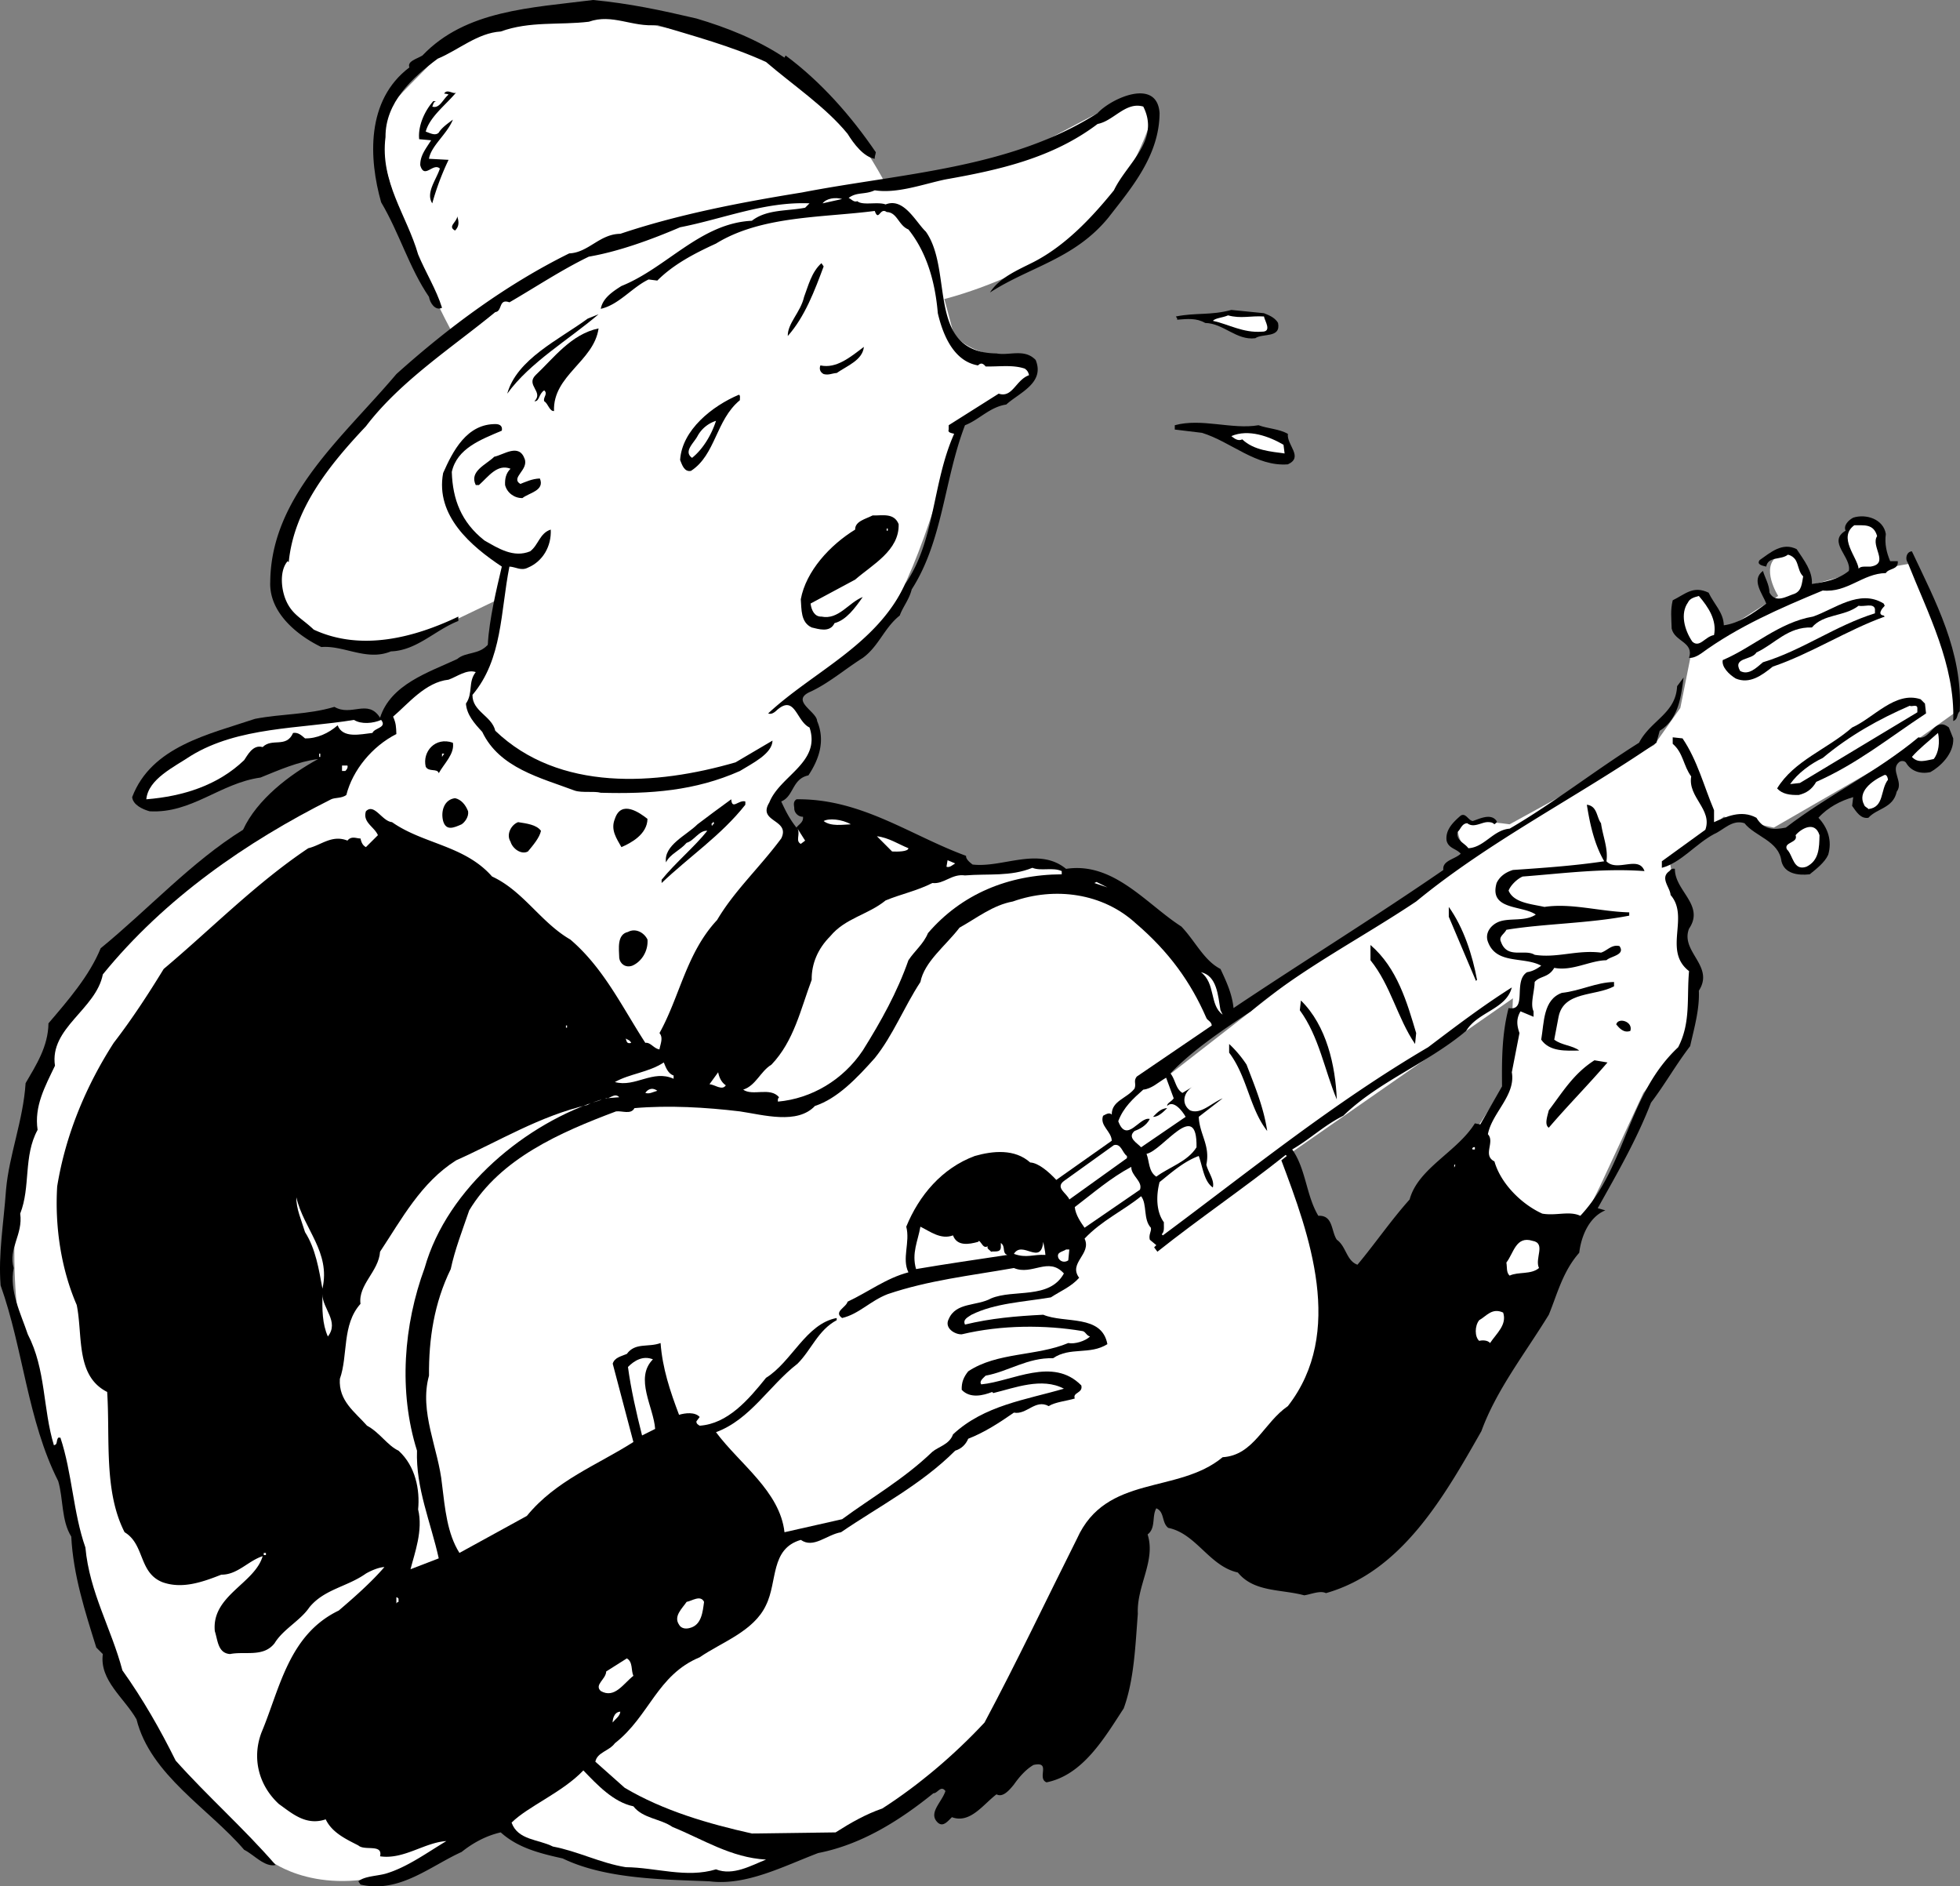 <svg xmlns="http://www.w3.org/2000/svg" width="180.28" height="173.464"><rect width="100%" height="100%" fill="#808080" stroke="none"/><path fill="#fff" d="M58.857 2.102s-12.993-3.309-18 2.398c-4.993 5.625-6.993 5.293-5 12.3 2.007 6.993 5.699 13.7 5.699 13.7s-11.692 10.625-14 16c-2.356 5.293-4.024 10.957 3.601 12.3 7.707 1.325 9.7-1.3 9.7-1.3l5-2.398-1.301 5.398-7.399 3.3-2.601 4.7-1.399 11.602 25.7 17.398 6.699-1.7 7.601-18.698-1.601-4s3.308-1.977 3.3-4.301c.008-2.344-1.699-4.7-1.699-4.7s6.707-3.644 9.7-9.601c3.007-6.043 5.3-15.7 5.3-15.7l6.7-3.698-.7-2s-5.957-.309-6.601-3c-.692-2.645-.7-2.602-.7-2.602s7.008-1.707 12-5.7c5.008-4.007 7-10.698 7-10.698s.009-2.977-3-1.602c-2.992 1.293-9.656 5.293-13 6.3-3.324.993-8.3 1.302-8.3 1.302S76.864 7.793 71.157 5.5c-5.625-2.375-12.3-3.398-12.3-3.398M106.556 114.5l32.601-22.7-.3 7.302-3.7 5.699 8.7 11 3.3-6.7 4-8.601 3.7-4.7 1-6.3-1-3.398-1.301-7 5-4 4.601 1 9.7-5.602 7-5-.7-4.7-3.3-9-5.7 1-3.601 1s-1.356-3.675-3-2.698c-1.692 1.023 0 3.699 0 3.699l-4.7 3-3.3 2.3-1 5-2.399 3.399-13.3 7.3s-4.325-.675-4.7.302c-.293 1.023 1 2.398 1 2.398l-16 11.3-17.601 13.7 5 11"/><path fill="#fff" d="m35.157 66.5-10.3 8.602s-14.325 11.355-16 13.699c-1.657 2.324-6.325 8.656-7.301 21-1.024 12.324 1.601 17 1.601 17l5 19.699s1.707 7.625 7.7 15.602c6.007 8.023 9 9 9 9s4.675 3.691 12.699.699c7.976-3.008 15.601-11.7 15.601-11.7l-18-93.601"/><path d="M64.056 1.7c2.777.823 5.578 1.925 8.101 3.6l.102-.198c3.273 2.421 6.074 5.625 8.297 8.898-.024.227-.125.426-.098.602-1.027-.176-1.926-1.375-2.5-2.301-2.027-2.477-5.027-4.477-7.5-6.602-3.226-1.472-6.625-2.375-10-3.398-2.324.222-4.125-1.074-6.3-.301-2.727.324-5.426-.074-8.102.898-2.125.125-3.922 1.727-5.797 2.5-2.328 1.727-4.828 4.028-4.8 7.204-.528 4.125 1.972 7.222 3 10.796.675 1.625 1.675 3.227 2.198 4.903-.625.324-1.125-.477-1.199-1-1.824-2.676-2.726-5.875-4.402-8.7-1.125-3.976-1.422-9.374 2.601-12.402-.226-.574.676-.773 1.2-1.097C42.833.926 48.833.727 54.556 0c3.375.324 6.176.926 9.5 1.7"/><path d="M41.958 8.5c-.926 1.125-2.426 2.227-2.8 3.602.374.125.874.421 1.199.097.277-.472.875-.875 1.3-1.199-.523 1.324-2.023 2.426-2.199 3.602l1.801.097a24.195 24.195 0 0 0-1.5 4c-.625-.972.375-2.175.7-3.199-.626-.574-1.427 1.024-1.802-.3-.023-.876.477-1.473 1-2.301l-1.101-.098c-.125-1.176.476-2.574 1.3-3.5h.301c-.324.023-.324.426-.398.5.672.222.973-.676 1.5-1.102-.125-.074-.328-.074-.402-.097.277-.477.875.125 1.101-.102m64.699 1.898c-.023 3.926-2.625 6.926-4.699 9.602-3.125 3.824-7.226 4.523-10.902 6.898.875-1.375 2.578-2.074 4-2.796 2.875-1.477 5.277-3.977 7.402-6.602 1.176-2.477 4.274-4.574 2.7-7.7-1.626-.476-2.727 1.325-4.2 1.598-4.125 3.125-9.027 4.227-14 5.102-2.027.426-4.426 1.324-6.5 1-.926.426-1.625.125-2.402.7.277.124.476.425.8.3.477.426 1.876.023 2.602.3 1.676-.675 2.774 1.626 3.7 2.5 2.574 3.626-.024 11.126 6.5 11.2 1.175.227 2.574-.477 3.601.602.875 2.125-1.527 3.023-2.703 4.097-1.524.227-2.524 1.426-3.797 1.903-1.926 5.023-2.027 10.625-4.902 15.097-.223.926-.825 1.625-1.098 2.403-1.426 1.125-1.926 2.824-3.402 3.898-1.625 1.023-3.125 2.324-4.801 3.102-1.922.824.578 1.824.601 2.699.774 1.824.176 3.523-.8 5-1.524.324-1.325 1.926-2.5 2.398.375.824.777 1.625 1.402 2.403.172-.278.672-.477.598-1-.426.023-.825-.375-.801-.801-.024-.278-.125-.574.203-.801 5.973-.074 10.473 3.324 15.598 5.2-.024.323.375.624.601.8 2.774.324 6.074-1.676 8.598.398 4.375-.671 7.375 3.227 10.601 5.301 1.274 1.324 2.075 3.125 3.602 3.903.574 1.222 1.074 2.324 1.2 3.597 6.374-4.273 12.874-8.273 19.3-12.699-.125-.875 1.074-.977 1.598-1.5-.426-.477-1.125-.477-1.301-1.2-.125-.976.578-1.675 1.3-2.3.477-.273.676.426 1.102.5.574-.176 1.676-.773 2.2 0 .074.125-.126.227-.2.3-.726-.675-1.726.524-2.5-.1-.527.027-.625.624-.902.8-.125.824.676 1.023 1 1.5 1.476-.074 2.277-1.676 3.8-1.8 4.075-2.376 7.876-5.376 11.903-7.9 1.074-2.073 3.375-2.675 3.5-5.198l.598-.801c-.223 1.625-.426 3.824-2.2 4.898l-.3 1.102c-7.325 5.023-15.325 9.023-22.098 14.597-5.125 3.426-10.625 6.227-15.203 10.102-2.625 1.727-5.422 3.625-7.399 5.7.477.624.477 1.425 1.102 1.8l1-.602c-.926.528-1.125 1.625-.3 2.204.972.421 1.972-.676 3-1.102l-2.2 1.7c.074 1.624 1.074 2.624.7 4.402.175.722.773 1.421.597 2.097-.824-.574-.922-1.875-1.297-2.898-1.426.523-2.625 1.625-3.602 2.398-.324 1.227-.324 2.727.399 3.7-.024.425.078.828-.2 1.101l.102.102c8.176-6.079 15.676-12.176 24.399-17.301 2.476-1.875 4.976-3.778 7.699-5.5-.524 2.023-3.125 2.222-4.2 4-3.624 3.023-8.023 4.625-11.3 7.8-1.824.922-3.024 2.126-4.7 3.098 1.278 1.824 1.278 4.227 2.403 6.102 1.375-.074 1.172 1.426 1.7 2.199.874.625.874 1.926 1.898 2.3 1.574-1.874 3.074-4.073 4.8-6 .774-2.874 4.375-4.374 6-7l.5.098 2-3.5c-.023-2.375-.023-4.773.602-7.199 1.773.324.375-2.472 1.7-3.3.472-.075.874-.274 1.3-.598-1.625-.875-4.125-.074-4.902-2.2-.325-.874.375-1.675 1.199-1.902.976-.273 2.277.028 3.203-.597-1.227-.875-4.328-.375-3.602-2.903.274-.574.774-.972 1.5-1.199 2.575-.176 5.575-.375 8.399-.8-.922-1.575-1.324-3.473-1.598-5.2.973.125.875 1.125 1.301 1.7.172 1.226.672 2.323.5 3.5.973 1.027 2.973-.575 3.5.902-3.828-.278-7.527.222-11.203.5-.524.222-1.125.824-1.297 1.296.473 1.125 2.074 1.227 3.297 1.5 2.476-.375 5.078.426 7.8.5v.301c-3.722.727-7.824.727-11.3 1.301-.223.426-.723.625-.5 1.102.578 1.625 2.176.625 3.101 1.199 2.075.324 3.875-.477 6.102-.2.574-.175.973-.777 1.7-.601.573.824-.825.926-1.2 1.3-1.527.024-3.125 1.024-4.8.7-.528.926-1.325.727-1.802 1.3-.023.927-.425 2.024-.101 2.7v.5l-1.2-.5c-.425.727-.324 1.324-.097 2l-.703 3.602c.375 2.125-1.824 3.722-2.2 5.699.676.722-.523 1.926.602 2.5.574 2.023 2.473 3.926 4.399 4.8 1.277.223 2.476-.277 3.5.2 4.277-4.574 4.277-11.074 9-15.5 1.175-2.278.777-4.477 1-7-2.426-1.875.074-4.977-1.7-7-.023-.676-1.023-1.574-.101-2.2.078-.077.176-.277.5-.203-.024 2.028 2.777 3.329 1.3 5.5-.824 2.125 2.376 3.426.903 5.704.074 1.722-.426 3.421-.8 5.097-1.325 1.727-2.325 3.528-3.602 5.2-1.325 3.425-3.125 6.527-4.899 9.703l.7.199c-1.524.625-2.227 2.426-2.4 3.898-1.526 1.727-2.026 3.824-2.8 5.7-2.226 3.624-4.824 6.925-6.2 10.703-3.425 6.023-7.327 12.921-14.3 14.898-.527-.273-1.426.125-2 .2-2.125-.575-4.625-.274-6.101-2.098-2.625-.579-3.825-3.579-6.399-4.102-.625-.477-.324-1.477-1.101-1.8-.426.726-.024 1.823-.801 2.402.777 2.421-1.024 4.722-.899 7.296-.226 2.829-.324 6.028-1.3 8.704-1.723 2.625-3.723 6.125-7.098 6.796-.926-.375.473-1.972-1.203-1.597-.723.426-1.324 1.125-1.797 1.8-.426.524-1.027 1.223-1.602.899-1.226.926-2.425 2.727-4.101 2.102-.422.421-.824.921-1.297.5-.926-.875.375-1.875.7-2.903-.427-.574-.727.227-1.102.2-3.125 2.527-6.625 4.726-10.598 5.5-3.227 1.226-6.625 3.027-10 2.601-4.125-.176-9.527-.176-13.5-2.102-2.125-.472-4.125-.972-5.703-2.398-1.422.324-2.625 1.023-3.598 1.8-2.926 1.325-5.726 3.825-9.3 3l-.2-.3c.574-.477 1.676-.477 2.5-.7 1.973-.573 3.875-1.976 5.598-3-2.024.126-3.922 1.723-6.098 1.4.274-1.177-1.426-.473-2-1-1.125-.575-2.426-1.177-3-2.4-1.824.626-3.125-.573-4.3-1.402-1.825-1.671-2.524-4.171-1.602-6.597 1.676-3.977 2.476-8.977 7.101-11.2 1.375-1.175 2.977-2.578 4.2-4-.524.024-1.223.325-1.7.598-1.726 1.227-3.824 1.426-5.199 3.102-.824 1.222-2.426 2.023-3.199 3.3-1.027 1.325-2.727.723-4.102 1-1.125-.078-1.125-1.277-1.398-2.101-.328-3.273 3.672-4.375 4.398-6.898-1.324.421-2.324 1.722-3.8 1.699-1.825.722-3.625 1.324-5.399.699-2.226-.875-1.625-3.477-3.5-4.602-1.926-3.773-1.324-8.574-1.601-12.898-2.926-1.477-2.223-5.176-2.801-8-1.422-3.273-2.024-7.176-1.797-10.898.773-4.778 2.672-9.278 5.2-13.204 1.675-2.171 3.175-4.472 4.597-6.796 4.375-3.676 8.476-7.875 13.3-11.102 1.176-.273 2.176-1.273 3.602-.7.375-.476.875-.175 1.2-.198.074.324.175.625.5.796l1.101-1.097c-.328-.778-1.426-1.176-1.102-2.2.774-.777 1.477.922 2.399 1 2.875 2.024 6.676 2.126 9.203 5 2.875 1.325 4.473 4.223 7.2 5.797 3.073 2.625 4.773 6.227 6.898 9.5.476-.074.777.528 1.3.602.075-.477.375-1.074 0-1.5 1.875-3.375 2.477-7.375 5.301-10.398 1.574-2.676 3.875-4.778 5.899-7.5.875-1.778-2.223-1.477-1.098-3.301.973-2.477 4.773-3.676 3.7-6.903-1.227-.574-1.325-3.074-3-1.597-.227.222-.528.426-.802.3 4.176-3.874 9.977-6.277 12.602-11.902 2.773-3.972 2.473-9.273 4.5-13.8-.125-.075-.625-.075-.5-.399v-.398l4.598-2.903c1.277.426 1.574-1.273 2.8-1.699-.023-.273-.226-.477-.398-.602-1.125-.375-2.328-.171-3.602-.199-.226-.273-.425-.375-.699-.097-2.226-.375-3.226-2.778-3.699-4.801-.227-2.676-.926-5.477-2.703-7.7-.922-.374-1.024-1.578-2-1.601-.625-.477-.723.926-1.098-.102-4.824.625-10.426.426-14.601 3-2.024.926-3.926 1.926-5.399 3.403l-.8-.102c-1.524.727-2.727 2.324-4.399 2.7.172-.973 1.074-1.575 1.898-2.098 4.176-1.676 7.274-5.778 12-6 1.375-1.074 3.274-.875 4.899-1.2l.402-.402c-4.125-.176-7.926 1.426-11.902 2.2-2.625 1.124-5.625 2.226-8.399 2.703-2.523 1.222-4.925 2.824-7.3 4.199-1.024-.375-.625.824-1.301.898-3.922 3.227-8.723 6.324-11.899 10.5-3.425 3.625-6.625 7.625-7.101 12.5l-.098-.097c-.726.824-.625 2.421-.199 3.5.574 1.421 1.473 1.722 2.598 2.796 4.375 2.028 9.277.727 13.3-1.199v.403c-2.125.824-3.824 2.722-6.199 2.796-2.226.926-4.324-.574-6.402-.398-2.223-1.074-4.824-3.176-4.7-6 .075-7.875 6.676-13.273 11.602-19.102 4.875-4.375 10.176-8.273 15.899-11.097 1.777-.074 2.777-1.778 4.699-1.801 5.277-1.773 10.976-2.875 16.703-3.8 9.172-1.774 19.172-2.177 27.2-7.302 1.273-1.375 5.472-3.273 5.698 0"/><path fill="#fff" d="m77.458 18.3-1.8.4c.374-.473 1.175-.575 1.8-.4"/><path d="M41.857 21.2c-.723-.376.175-.774.199-1.302.176.528.176.926-.2 1.301M75.759 24.5c-.828 2.227-1.727 4.625-3.3 6.398-.028-1.171 1.175-2.171 1.5-3.597.374-.977.675-2.278 1.597-3.102l.203.301m40.5 4.3c.273.126.973.325 1.297.9.277 1.425-1.422.925-2.098 1.402-1.726.222-2.926-1.375-4.601-1.403-.825-.472-1.625-.375-2.598-.3.074-.075-.027-.172-.102-.297 1.875-.375 3.176-.079 5.102-.602l3 .3m-69.602 7.4c.875-3.177 4.774-4.973 7.399-6.9l1-.402c-2.723 2.329-6.324 4.426-8.399 7.301"/><path fill="#fff" d="M116.259 29.102c.074.421.773 1.421-.203 1.398-1.723.125-3.024-.676-4.5-1 .277-.273.875-.273 1.402-.5 1.176.324 2.074.023 3.301.102"/><path d="M55.056 30.2c-.422 3.027-4.223 4.323-4.098 7.6-.426.024-.527-.675-.902-.902-.125-.375.375-.671 0-1-.524.329-.422 1.028-.899 1 .875-.875-.824-1.472.102-2.398 1.672-1.574 3.273-3.773 5.797-4.3m21.902 4.1c-.426.024-.726.223-1.199.098-.328-.171-.426-.472-.3-.796 1.472.324 2.773-.778 4-1.704-.126 1.227-1.528 1.727-2.5 2.403M68.056 36.8c-2.223 1.825-2.223 5.024-4.5 6.5-.625.126-.824-.573-1-1 .176-2.777 2.976-4.976 5.402-6 .176.024.074.427.098.5"/><path fill="#fff" d="M63.657 42.102c-.824-.579.176-1.375.5-2a2.956 2.956 0 0 1 1.7-1.403c-.426 1.324-1.223 2.625-2.2 3.403"/><path d="M115.759 39.102c.875.324 1.875.324 2.7.796-.126 1.028 1.472 2.125 0 2.801-2.927.227-5.227-2.074-7.903-2.898l-2.5-.301v-.398c2.476-.676 5.277.421 7.703 0m-69.602.5c-1.925.824-4.125 1.625-4.601 3.796.078 2.528.875 4.625 3 6.301 1.277.727 2.676 1.625 4.203 1 .773-.574.875-1.676 1.898-2 .075 1.528-.726 2.926-2.101 3.5-.625.324-1.125-.074-1.7-.097-.824 4.125-.624 8.523-3.398 11.796-.027 1.528 1.774 1.926 2.098 3.301 5.875 5.625 14.777 5.028 22.101 2.903l3.399-2c-.024 1.222-1.922 2.125-3 2.796-4.125 1.829-8.223 2.125-12.797 2-.625-.171-1.727.028-2.402-.199-3.125-1.176-6.926-2.074-8.5-5.398-.723-.778-1.426-1.574-1.5-2.602.675-.972.175-1.972.902-2.898-.828-.278-1.727.426-2.5.699-2.125.227-3.727 2.227-5.102 3.398.274.625.274.926.301 1.602-2.226 1.125-4.027 3.324-4.601 5.602-.426.324-1.024.222-1.399.398-7.824 3.926-15.324 9.125-21 16.102-.625 3.222-4.926 4.921-4.402 8.398-.922 1.926-1.922 3.727-1.598 5.898-1.324 2.426-.625 5.227-1.601 7.704.277 1.921-1.125 3.222-.598 5-.426 2.125.672 4.222 1.297 6.097 1.676 3.227 1.375 6.824 2.402 10.2.375-.075.176-.376.399-.7h.199c1.078 3.227 1.176 6.926 2.3 10.102.376 4.125 2.376 7.426 3.403 11.3 1.875 2.626 3.473 5.422 4.898 8.297 2.977 3.329 6.274 6.227 9.2 9.602-1.024.227-2.024-.977-2.899-1.398-3.226-3.778-8.625-6.875-9.902-12-1.125-1.977-3.422-3.579-3.098-6l-.601-.602c-1.024-3.273-2.125-6.676-2.301-10.2-.922-1.476-.723-3.476-1.2-5.1-2.824-5.575-3.222-12.177-5.3-18-.223-2.876.277-5.677.5-8.802.277-3.171 1.578-6.375 1.8-9.796.977-1.676 2.075-3.375 2.102-5.5 1.774-2.079 3.774-4.375 4.801-6.903 4.375-3.574 8.375-7.972 13.098-10.898 1.277-2.778 4.277-5.074 6.902-6.5-1.828.222-3.625 1.023-5.3 1.699-3.727.523-6.325 3.324-10.2 3.102-.625-.176-1.527-.579-1.602-1.301 1.774-4.676 7.075-5.778 11.301-7.2 2.473-.476 4.875-.374 7.301-1.101 1.574.926 3.074-.773 4.2 1 .972-3.074 4.472-4.176 7.097-5.398.777-.676 1.976-.375 2.8-1.301.176-2.477.778-4.977 1.301-7.2-2.824-1.874-6.125-4.675-5.398-8.601.875-1.977 2.172-4.574 4.898-4.5.375.023.575.227.5.602"/><path fill="#fff" d="m118.056 40.898.101.801c-1.226-.176-2.824-.273-3.898-1.3-.426.226-.828-.172-1-.297 1.574-.676 3.473.023 4.797.796"/><path d="M48.259 42.2c.375 1.027-1.328 1.726-.402 2.3.476-.176 1.074-.477 1.8-.5.477 1.125-1.023 1.324-1.601 1.8-.723.024-1.422-.476-1.598-1.198-.027-.579.074-1.079.5-1.5-1.226-.477-2.027.722-2.902 1.5h-.297c-.625-1.278.973-1.875 1.7-2.602.874-.176 2.273-1.273 2.8.2m34.398 6c.075 2.425-2.425 3.726-4 5.1l-4.101 2.2c.078.625.375 1.227 1 1.2 1.578.323 2.476-1.274 3.8-1.802-.722 1.028-1.523 2.125-2.597 2.403-.426.926-1.527.523-2.102.398-1.023-.472-.925-1.676-1-2.597.477-2.579 2.676-4.977 5-6.403-.023-.773.977-.972 1.602-1.3.875.027 1.973-.274 2.398.8m90.801.903c-.125.921.074 1.722.399 2.5h.699c.078.824-.824.625-1.098 1.097-2.125.028-3.527 1.824-5.8 1.602-3.926 1.625-7.825 3.324-11.2 5.8-.324.223-.726.422-1.101.399.476-1.477-1.325-1.477-1.598-2.7-.027-.976-.125-1.675.098-2.6 1.175-.575 1.875-1.376 3.3-.7.477 1.023 1.375 1.824 1.399 3 1.375-.176 2.676-1.074 3.902-2-.324-.875-1.426-2.176-.3-3 .175.625.574 1.227.601 2 .574 1.023 1.574.324 2.297.102.676-.278.676-.977.8-1.602-.624-.574-.324-1.773-1.398-2-.625.523-1.824.125-2 1.102-.324-.079-.926-.176-.601-.602.976-.676 2.074-1.676 3.402-1 .672 1.023 1.473 2.023 1.398 3.2 1.176-.177 2.375-.376 3.399-1.2.277-1.273-2.024-2.676-.297-3.7-.227-.476.273-.976.7-1.198 1.175-.375 2.773.125 3 1.5"/><path fill="#fff" d="M172.657 49.3c-.625.927 1.176 2.524-.601 2.802-.422.023-.922-.079-1.098.199-.125-1.074-1.926-2.875-.402-4 .875.023 1.777-.176 2.101 1M81.556 48.8h.101v-.198h-.101v.199"/><path d="M175.857 50.7c2.175 4.624 4.675 9.226 4.402 14.698-.328.329-.125.727-.602.903.176-5.176-2.324-9.875-4.199-14.602-.226-.273-.125-.972.399-1"/><path fill="#fff" d="M157.657 58.398c-.824.125-1.324 1.227-2 .602-.726-1.074-1.125-2.574-.398-3.602.172-.375.574-.472 1-.597.875 1.023 1.672 2.222 1.398 3.597"/><path d="M173.357 55.7c-.223.226-.723.823-.098.902l.098.097c-3.426 1.227-6.825 3.426-10.301 4.602-1.024.824-2.125 1.625-3.399 1.097-.625-.375-1.324-1.074-1.199-1.699 2.774-1.176 5.176-3.472 8.301-4 1.973-.676 4.273-2.574 6.5-1.199l.098.2"/><path fill="#fff" d="M172.458 56v.398c-3.625 1.125-6.726 3.426-10.3 4.5-.626.528-1.325 1.227-2.102.801-.723-1.273 1.078-.972 1.5-1.699 1.676-.773 2.875-2.375 5.101-2.3 1.075-1.274 2.977-.973 4.301-2 .473.124 1.375-.274 1.5.3"/><path d="m177.056 64.7.101.902c-3.523 2.324-6.324 4.625-10.101 6.296-.422.727-.922 1.028-1.598 1.204-.824.023-1.527-.079-2-.602 1.574-2.574 4.574-3.574 6.899-5.602 1.976-.875 3.976-3.375 6.3-2.597l.399.398"/><path fill="#fff" d="M176.357 65.102v.398L165.556 72l-.899.102c.676-.977 1.875-1.875 3-2.403 2.477-2.074 5.176-3.574 8-4.8.176.124.676-.172.7.203M35.056 66.2c.578.726-.625.726-.797 1.198-1.125.125-2.727.528-3.203-.699-.824.727-1.922 1.227-3 1.2-.324-.274-.625-.575-1.098-.5-.625 1.425-1.926.425-2.8 1.3-.926-.273-1.426.824-1.7 1.2-2.426 2.328-5.625 3.328-9 3.601.176-1.875 2.574-2.977 4.098-4 4.375-2.676 9.976-2.477 15-3.3.676.425 1.777.323 2.5 0"/><path d="M179.657 67.898c.075 1.426-1.226 2.625-2.101 3.102-1.024.227-1.824-.176-2.2-.8-.124-.274-.523-.274-.699-.098-.824.722.477 1.824-.199 2.699-.324 1.523-1.824 1.523-2.601 2.398-.723.125-1.125-.574-1.5-1.097l.101-.801c-1.125.324-2.324.926-3.199 1.898.875.926 1.273 2.125.898 3.403-.324.722-1.125 1.324-1.699 1.796-1.125.125-2.324-.074-2.601-1.199-.223-1.875-2.426-2.273-3.399-3.5-1.125-.375-1.926.625-2.8 1-1.727.926-3.024 2.625-4.801 3.102v-.602l4-2.898c.675-1.875-1.625-2.977-1.301-4.903-.723-.972-.723-2.171-1.7-3v-.597l.903.097c1.375 2.028 1.973 4.426 2.898 6.602v1.102c1.075-.477 2.477-1.176 3.899-.403.676 1.125 1.578 1.125 2.703.903 3.875-2.977 8.473-5.176 12.2-8.301 1.073.324 1.472-1.977 2.8-.903l.398 1"/><path fill="#fff" d="M177.857 69.8c-.723.126-1.426.427-2-.198.574-.676 1.574-1.477 2.402-2.204.172.829.074 1.829-.402 2.403"/><path d="M41.657 68.3c.176 1.024-.824 1.927-1.3 2.802-.125-.477-.926-.079-1.2-.602-.324-1.375.875-2.773 2.5-2.2"/><path fill="#fff" d="M40.657 69.602V69.3h.2zm-11.3 0h.101V69.3h-.101v.3m2.601.798c.074.227-.125.426-.199.5h-.3v-.5h.5M173.657 71.7c-.726.925-.324 2.527-1.8 2.698-.125-.171-.325-.171-.399-.398-.625-1.176.676-2.176 1.801-2.7.273-.175.375.223.398.4"/><path d="M43.056 74.602c.078.523-.324 1.023-.598 1.199-.726.324-1.426.625-1.699-.301-.227-.875.074-1.977 1.098-2.102.574.125.976.625 1.199 1.204m25.5-.902v.3c-2.223 2.824-5.223 4.824-7.7 7.2v-.302c1.278-1.574 3.075-3.074 4.2-4.5-.723-.074-1.223.926-1.899 1.102-.625.727-1.523 1.023-1.898 1.8-.227-1.573 1.875-2.476 2.898-3.5.875-.675 1.977-1.476 3.102-2.3.074 1.023.672.023 1.297.2m-9 1.6c-.024 1.427-1.524 2.223-2.399 2.598-.425-.773-1.023-1.574-.601-2.597.578-1.778 2.277-.574 3 0"/><path fill="#fff" d="M78.259 75.8c-.727.024-1.828.223-2.5-.3.473-.273 1.672-.176 2.5.3"/><path d="M49.759 76.398c-.125.625-.727 1.329-1.203 1.903-.625.324-1.422-.278-1.598-.903-.426-.671.074-1.574.7-1.796.773.125 1.675.222 2.101.796"/><path fill="#fff" d="M65.556 75.8h.101v-.198h-.101v.199m-.098.097h.098V75.7h-.098v.2m101.899.9c-.024 1.126-.024 2.325-1.2 2.9-1.226.425-1.226-1.075-1.8-1.598-.325-.676 1.074-.579.8-1.301.477-.574 1.774-1.375 2.2 0m-93.7.801c-.523-.278-.023-.875-.3-1.403l.699 1.102-.399.3m9.899.399c-.024.324-1.024.324-1.5.3l-1.399-1.402c1.075.125 1.977.727 2.899 1.102m4.301 1.398c-.223.125-.524.426-.801.301l.101-.597.7.296m9.8.704v.296c-4.925.028-9.226 1.829-12.3 5.403-.426 1.023-1.223 1.625-1.801 2.5-1.024 2.926-2.524 5.625-4.2 8.3-1.824 2.723-4.722 4.422-7.8 4.7-.024-.176-.024-.278.101-.403-.824-.972-2.425-.074-3.3-.699 1.175-.375 1.574-1.676 2.601-2.3 2.074-2.172 2.676-5.075 3.7-7.797-.024-1.477.574-2.875 1.699-4 1.375-1.676 3.476-1.977 5.101-3.301 1.375-.574 2.875-.875 4.301-1.602 1.074.125 1.773-.875 3-.699 2.172-.176 4.172.125 6.2-.7.773.325 1.874-.073 2.698.302m3 1.098.2-.098 1 .5zm0 0"/><path fill="#fff" d="M110.958 93.602c.074.222.473.324.5.699L104.556 99c-.324.426-.024.625-.2 1.102-.722.921-2.124 1.125-2.097 2.398-.227-.273-.625.023-.8.102-.325.921.773 1.421.8 2.296l-5.102 3.602c-.625-.676-1.625-1.574-2.398-1.602-1.426-1.273-3.426-1.074-5.102-.597-3.023 1.125-5.125 3.625-6.3 6.5.375 1.426-.426 2.926.199 4.199-2.024.523-3.723 1.824-5.598 2.7-.125.527-1.324.925-.5 1.5 1.574-.376 2.574-1.575 4.2-2.2 3.773-1.273 7.476-1.676 11.601-2.398 1.672.722 3.172-1.079 4.598.5-1.325 2.421-4.625 1.421-6.7 2.296-1.324.727-3.226.329-3.898 1.903-.426.824.574 1.426 1.2 1.398 3.675-.875 7.675-.875 11.097-.3.277.027.375.425.703.5-.426.425-1.426.726-2 .601-2.926 1.227-6.527.824-9.203 2.602-.422.523-.625 1.023-.598 1.699.774.824 1.973.523 2.801.199l.098.102c1.976-.477 4.476-1.477 6.5-.403-3.524 1.028-7.325 1.528-10.2 4.2-.324.925-1.324 1.124-1.898 1.601-2.625 2.523-5.625 4.227-8.3 6.2l-5.302 1.198c-.425-3.773-4.125-6.273-6.3-9.199 3.175-1.176 4.875-4.273 7.5-6.3 1.277-1.274 1.875-3.075 3.601-4v-.2c-2.824.528-4.125 4.028-6.5 5.5-1.625 2.028-3.527 4.227-6.101 4.403-.125-.079-.325-.176-.301-.403l.3-.398c-.425-.477-1.324-.375-1.898-.2-.824-2.175-1.527-4.277-1.699-6.601-1.125.426-2.328-.074-3.102 1-.523.227-1.125.324-1.3.898l1.902 7.204c-3.328 2.125-7.125 3.523-9.8 6.796l-6.2 3.403c-1.125-1.778-1.328-4.074-1.602-6.301-.324-3.273-2.125-6.676-1.199-10-.027-3.375.473-6.676 2-9.8.375-1.774 1.074-3.575 1.7-5.4 2.874-4.777 8.374-7.175 13.5-9.1.574-.075 1.374.323 1.699-.302 3.175-.273 6.574-.074 9.699.301 2.176.324 5.277 1.227 6.902-.5 2.074-.676 3.875-2.574 5.5-4.398 1.676-2.074 2.676-4.676 4.2-7 .374-1.875 2.273-3.278 3.601-5 1.574-.875 3.074-2.074 4.898-2.403 3.875-1.375 8.274-.773 11.301 2 3.074 2.625 5.074 5.426 6.5 8.704"/><path d="m135.857 90.102-.098.097-2.5-5.898v-.903c1.375 1.926 2.172 4.426 2.598 6.704m-76.301-3.704c.078 1.028-.524 2.028-1.399 2.403-.625.222-1.125-.176-1.199-.7-.027-.874-.226-2.175.801-2.402.672-.375 1.473.028 1.797.7M130.259 95l-.102 1c-1.625-2.375-2.226-5.375-4.101-7.7v-1.402c2.476 2.125 3.375 5.329 4.203 8.102"/><path fill="#fff" d="m112.259 92.898.2.403c-1.227-.875-.626-2.875-2-3.903 1.472.329 1.573 2.125 1.8 3.5"/><path d="M148.458 90.7c-1.726.925-4.625.425-5.101 2.8l-.399 2.102c.676.523 1.676.523 2.301 1-1.227.023-2.727.125-3.5-1 .273-1.579.172-3.676 1.898-4.301 1.676-.176 3.176-.977 4.801-1v.398m-25.5 10.403c-1.125-2.676-1.625-5.778-3.402-8.204l.101-.898c2.375 2.324 3.176 6.023 3.301 9.102m27-6.302c-.625.223-1.027-.277-1.3-.6.175-.677 1.574-.274 1.3.6"/><path fill="#fff" d="M52.056 94.5h.101v-.2h-.101v.2m6 1.398c-.422.125-.422-.171-.5-.398.176.125.375.125.5.398"/><path d="M114.657 97.898c.774 2.028 1.575 3.926 1.899 6.102-1.625-2.074-1.824-4.977-3.5-7.2V96a10.426 10.426 0 0 1 1.601 1.898m33.2-.198c-1.825 2.124-3.625 3.925-5.399 6-.426-.274-.125-1.075 0-1.598 1.274-1.676 2.274-3.375 4.2-4.602l1.199.2"/><path fill="#fff" d="M61.958 98.898v.301c-1.926-.875-3.527.824-5.402.301 1.375-.773 3.078-.875 4.5-1.8.176.425.375 1.027.902 1.198m4.801.902c-.328.524-1.027-.073-1.5-.1l.797-1.098c.078.421.277.921.703 1.199M107.958 101c-.226.324-.625.426-.601.7.574-.575 1.375.425 1.699 1l-4.098 2.8c-.324-.375-1.324-.875-.601-1.5.476-.176 1.074-.477 1.402-1.102-.926-.273-2.125 2.329-2.902.204.476-1.278 1.375-2.079 2.3-2.903.774-.074 1.375-.676 2.102-1.097l.7 1.898m-47.501-.7c-.426.126-.726.325-1.101.2.175-.273.574-.574 1.101-.2m-3.5.598-1.3.102c.374.125.874-.574 1.3-.102m-1.601.204c-6.926 2.125-14.223 8.125-16.301 15.5-1.922 5.222-2.422 11.324-.7 16.796-.124 3.426 1.278 6.625 2 9.903l-2.597 1c.375-1.477 1.172-3.574.7-5.5.175-1.778-.227-3.977-1.802-5.403-1.023-.472-1.726-1.671-2.898-2.296-1.125-1.278-2.625-2.278-2.5-4.301.773-2.176.172-4.977 1.898-6.903-.226-1.773 1.676-2.972 1.801-4.796 1.973-2.977 3.774-6.375 7-8.403 3.973-1.773 7.676-4.074 12.098-5.097.375-.278.875-.278 1.3-.5"/><path d="M107.357 101.898c-.325.329-.825.829-1.301.801.277-.273.676-.773 1.3-.8"/><path fill="#fff" d="M110.056 105.5c-.824 1.324-2.524 1.824-3.7 2.7-.722-.473-.624-1.376-.898-2.098 1.473-.278 4.676-5.176 4.598-.602m-6.399.8v.2l-5.3 3.8c-.223-.573-1.325-1.073-.5-1.698l4.601-3.301c.676-.176.774.722 1.2 1m31.999-.601h-.199c-.125-.075.074-.274.2-.2v.2m-17.801 1c2.574 6.823 5.875 15.823.601 22.6-2.226 1.524-3.125 4.524-6 4.7-4.125 3.426-10.726 1.523-13.402 7.5-2.824 5.625-5.524 11.324-8.5 16.898-2.824 3.028-6.024 5.727-9.399 7.903-1.523.523-2.925 1.324-4.3 2.199l-7.7.102c-3.925-.875-8.125-2.079-11.699-4.204L54.76 162c.172-.875 1.273-.977 1.797-1.7 3.176-2.476 3.875-6.277 7.8-7.902 1.977-1.375 4.977-2.375 6.102-4.796 1.074-2.176.375-5.176 3.2-6 1.175.824 2.374-.477 3.699-.704 3.476-2.375 7.375-4.375 10.5-7.5.574-.171.976-.574 1.199-1.097 1.476-.574 2.875-1.477 4.203-2.403 1.172.227 1.973-1.273 3.2-.597.573-.375 1.675-.477 2.398-.7-.223-.578.777-.476.601-1.203-2.625-2.671-6.324-.375-9.199-.097-.227-.278.172-.574.398-.801 2.075-.375 3.875-1.676 6.2-1.602 1.574-1.074 3.375-.273 5-1.296-.524-2.778-3.926-1.875-5.899-2.704-2.527.125-4.824.329-7.199.903-.227-.477.273-.676.598-.903 2.175-1.074 4.777-1.171 7.3-1.597.875-.574 1.875-.977 2.602-1.801-1.027-1.375 1.172-2.176.5-3.602 1.574-1.671 3.574-2.574 5.2-3.898.573.727.175 2.125.898 2.898.074.329-.223.625-.098 1.102l.598.5-.2.2.301.402c3.875-3.079 7.875-5.778 11.8-8.903l.099.102-.5.398m15.999.403c-.024.222-.125.222-.098.296v-.296h.098m-29 2.296-5.098 3.5c-.328-.472-.828-1.171-.902-1.898 1.675-1.273 3.277-2.676 5.199-3.7-.024.825 1.078 1.325.8 2.098M29.657 118.5c-.324-1.773-.625-3.676-1.601-5.2-.324-1.073-.824-2.175-.797-3.198.672 2.921 3.172 5.023 2.398 8.398m58-4.898c.375 1.023 1.477.824 2.301.597l.098-.097c.277.222.375.722.8.5-.124.222.176.324.301.5.274-.079.875.125.899-.403v-.398c.476.324.078.926.601 1.097-2.824.426-5.625.829-8.398 1.301-.426-1.472.172-2.574.398-3.898.875.426 1.875 1.222 3 .8m53.899 3.001c-.723.625-1.922.324-2.7.699-.324-.278-.222-.778-.3-1.2.676-.874.875-2.476 2.402-2 1.274.223.176 1.626.598 2.5m-45.399-1.203c-1.125-.074-1.726.329-2.898-.097.773-1.278 2.473 1.125 2.7-1.102.073.426.175.824.198 1.2"/><path fill="#fff" d="M98.259 115.898c-.328.227-.727.125-.902-.199-.223-.574.375-.574.699-.8h.3l-.097 1m-68.102 6.999c-.523-1.171-.523-2.472-.5-3.898-.023 1.324 1.575 2.523.5 3.898m108.102-2.198c.375 1.124-.625 1.925-1.203 2.8-.223-.273-.723-.273-1-.2-.422-.374-.422-1.374 0-1.902.676-.375 1.176-1.171 2.203-.699M60.056 125c-1.723 1.727.078 4.426.203 6.398l-1.203.602c-.524-2.074-1.024-4.273-1.297-6.3.574-.575 1.375-1.075 2.297-.7m-35.797 18h.2v-.2h-.2v.2m12.398 4v.3c-.125.024-.226.126-.199.2v-.602c.074-.074.074.028.2.102m28.101.3c-.125.927-.227 2.126-1.3 2.4-.427.124-.825.027-1-.302-.528-.773.273-1.472.698-2.097.477-.074 1.274-.676 1.602 0m1.699 2.597-.3.204.3-.204m-8.199 4.204c-.926.722-1.727 2.125-3 1.398-.625-.574.473-1.074.5-1.8l1.898-1.2c.575.324.375 1.125.602 1.602m-1.203 3.296c-.024.426-.524.727-.7 1-.023-.171.075-.972.7-1m1.203 8.704c.875 1.125 2.473 1.125 3.598 1.898 2.777 1.125 5.375 2.824 8.601 3-1.324.523-3.027 1.523-4.601.898-2.723.829-5.524-.171-8.301-.199-2.324-.375-4.422-1.472-6.7-1.898-1.324-.676-3.222-.574-3.8-2.2 1.476-1.476 4.676-2.777 6.601-4.8 1.274 1.324 2.774 2.926 4.602 3.3"/></svg>
